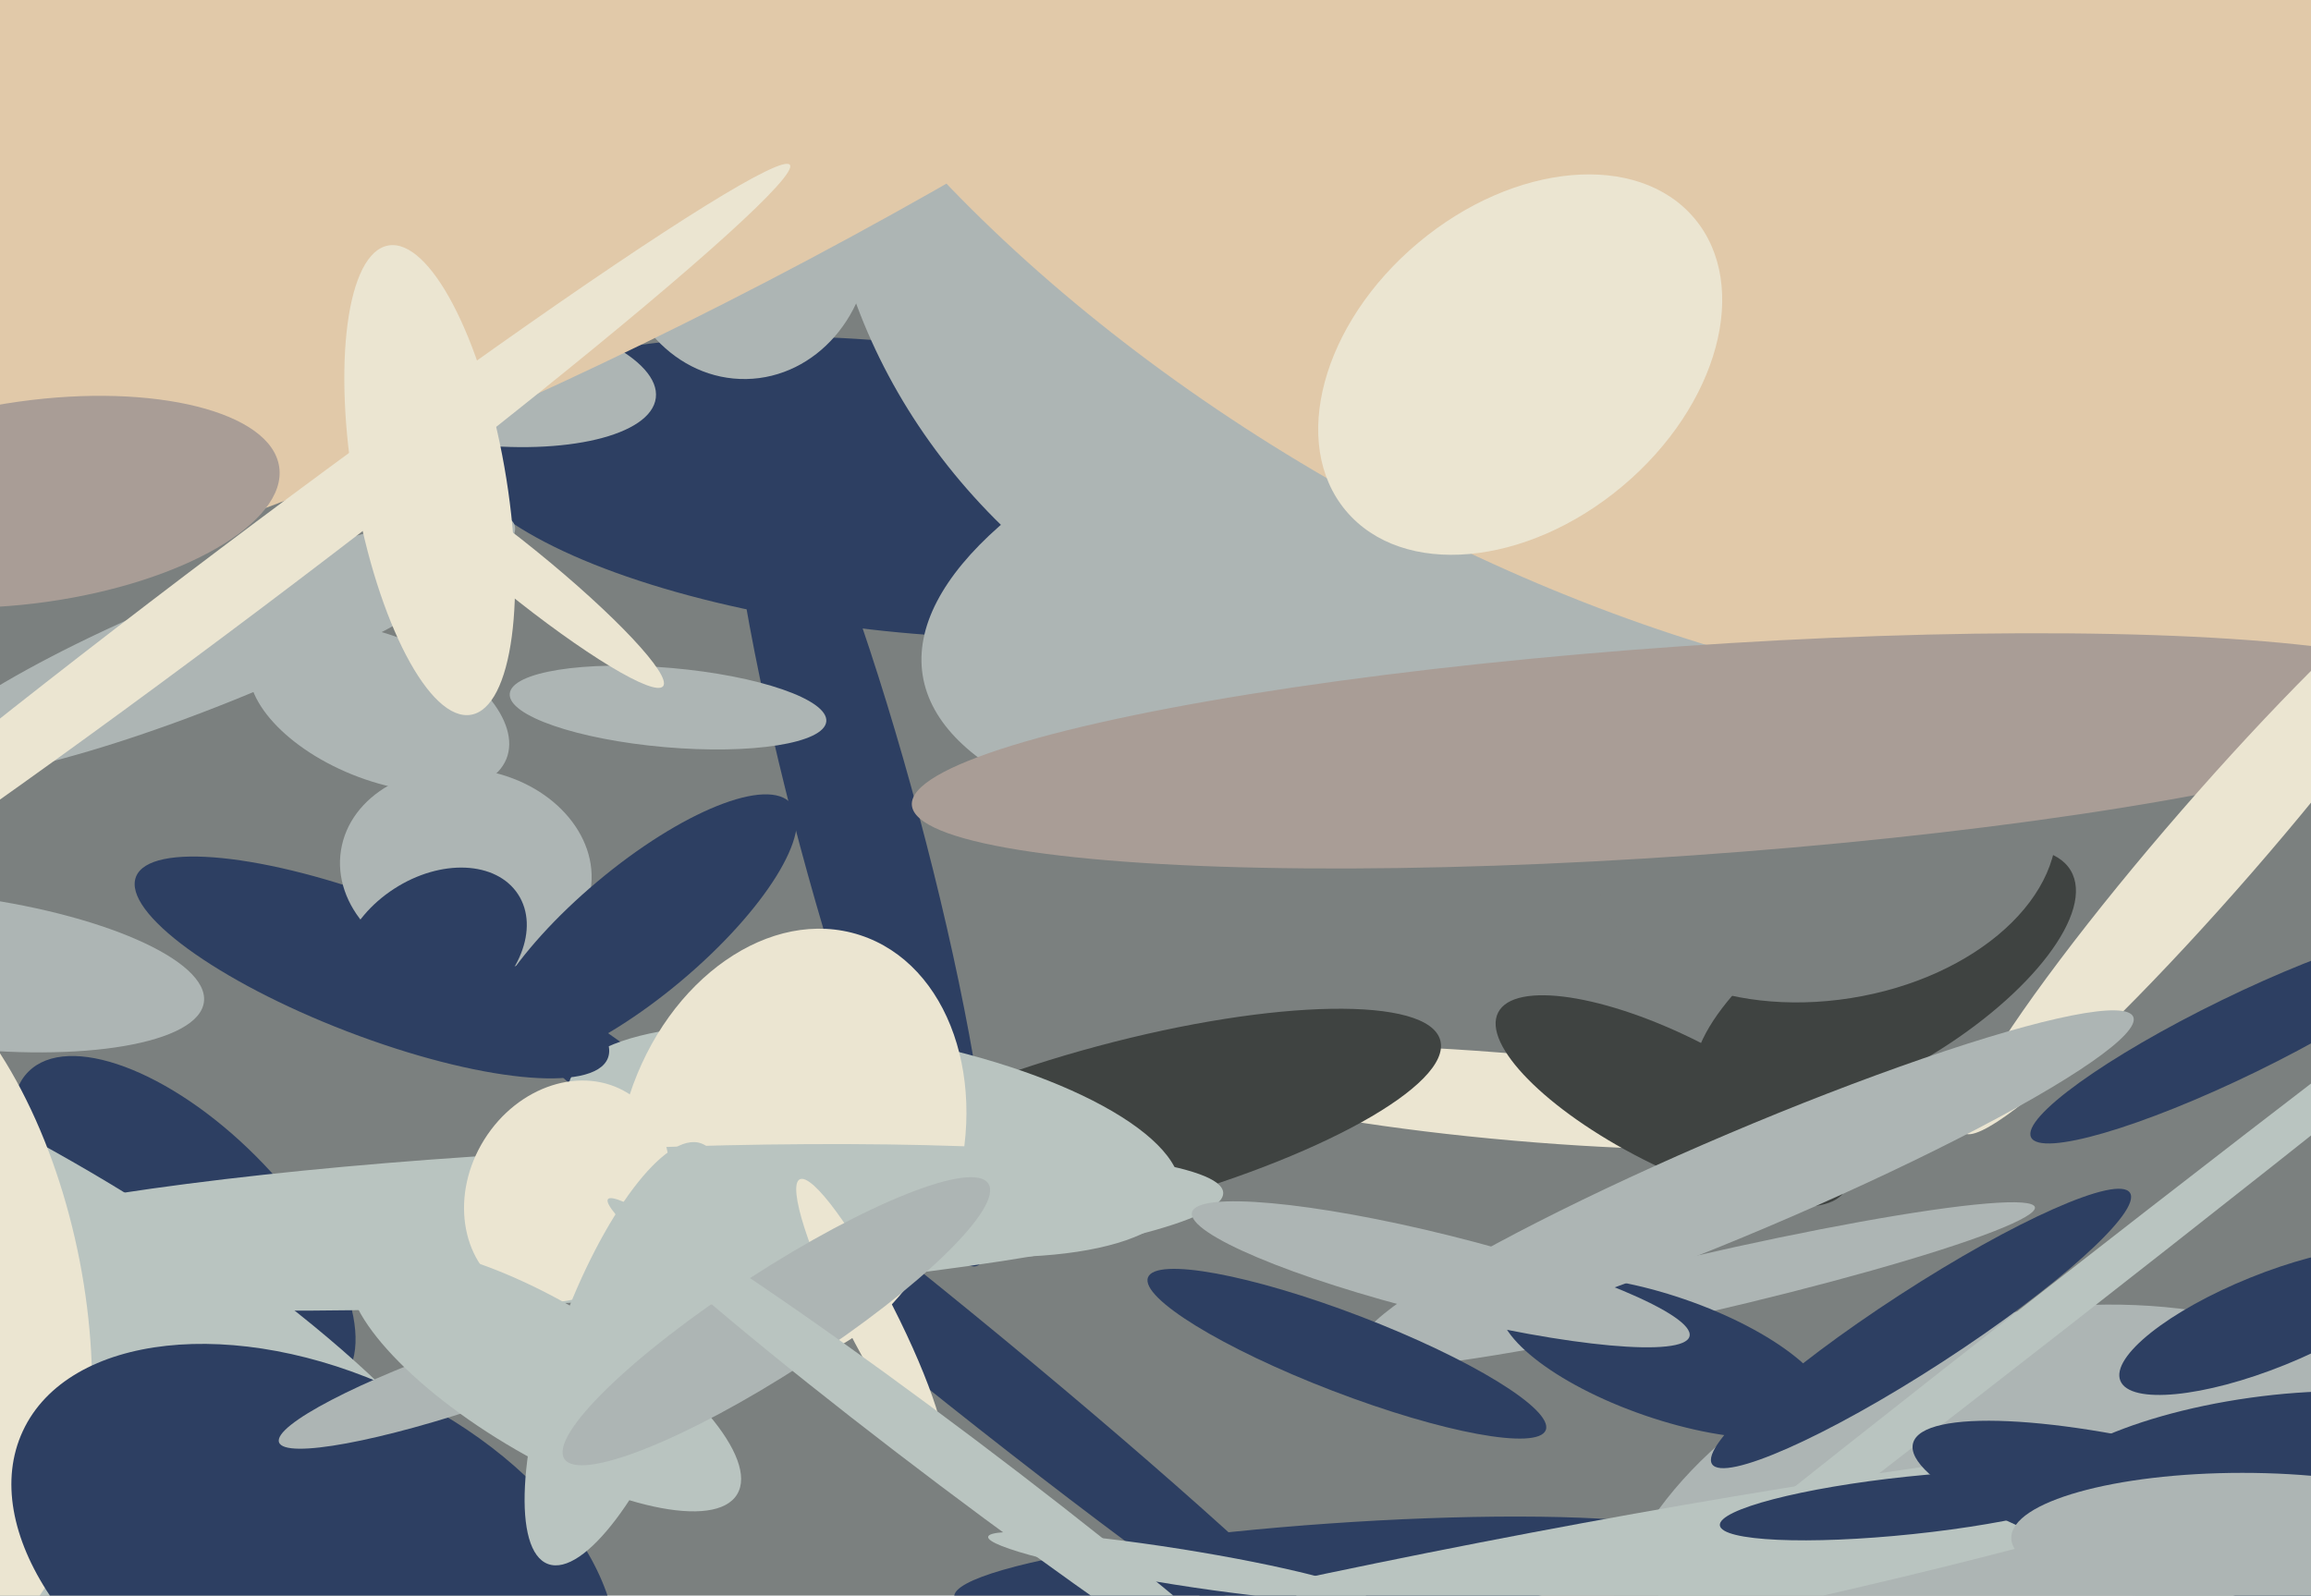 <svg xmlns="http://www.w3.org/2000/svg" width="640px" height="442px">
  <rect width="640" height="442" fill="rgb(123,128,127)"/>
  <ellipse cx="249" cy="135" rx="124" ry="40" transform="rotate(6,249,135)" fill="rgb(45,63,98)"/>
  <ellipse cx="131" cy="104" rx="51" ry="19" transform="rotate(7,131,104)" fill="rgb(173,181,180)"/>
  <ellipse cx="51" cy="340" rx="28" ry="61" transform="rotate(135,51,340)" fill="rgb(45,63,98)"/>
  <ellipse cx="238" cy="230" rx="125" ry="17" transform="rotate(75,238,230)" fill="rgb(45,63,98)"/>
  <ellipse cx="568" cy="452" rx="126" ry="89" transform="rotate(169,568,452)" fill="rgb(173,181,180)"/>
  <ellipse cx="420" cy="304" rx="12" ry="94" transform="rotate(95,420,304)" fill="rgb(235,229,209)"/>
  <ellipse cx="105" cy="196" rx="38" ry="20" transform="rotate(22,105,196)" fill="rgb(173,181,180)"/>
  <ellipse cx="470" cy="356" rx="8" ry="96" transform="rotate(77,470,356)" fill="rgb(173,181,180)"/>
  <ellipse cx="522" cy="272" rx="24" ry="60" transform="rotate(59,522,272)" fill="rgb(63,67,65)"/>
  <ellipse cx="310" cy="312" rx="23" ry="92" transform="rotate(75,310,312)" fill="rgb(63,67,65)"/>
  <ellipse cx="369" cy="435" rx="105" ry="13" transform="rotate(176,369,435)" fill="rgb(45,63,98)"/>
  <ellipse cx="-24" cy="366" rx="186" ry="60" transform="rotate(28,-24,366)" fill="rgb(185,196,192)"/>
  <ellipse cx="413" cy="444" rx="225" ry="17" transform="rotate(169,413,444)" fill="rgb(185,196,192)"/>
  <ellipse cx="570" cy="362" rx="276" ry="6" transform="rotate(142,570,362)" fill="rgb(185,196,192)"/>
  <ellipse cx="253" cy="366" rx="170" ry="12" transform="rotate(39,253,366)" fill="rgb(45,63,98)"/>
  <ellipse cx="463" cy="305" rx="18" ry="54" transform="rotate(117,463,305)" fill="rgb(63,67,65)"/>
  <ellipse cx="242" cy="316" rx="86" ry="29" transform="rotate(10,242,316)" fill="rgb(185,196,192)"/>
  <ellipse cx="626" cy="408" rx="64" ry="21" transform="rotate(172,626,408)" fill="rgb(45,63,98)"/>
  <ellipse cx="103" cy="268" rx="19" ry="70" transform="rotate(111,103,268)" fill="rgb(45,63,98)"/>
  <ellipse cx="461" cy="376" rx="17" ry="48" transform="rotate(109,461,376)" fill="rgb(45,63,98)"/>
  <ellipse cx="529" cy="417" rx="8" ry="53" transform="rotate(84,529,417)" fill="rgb(45,63,98)"/>
  <ellipse cx="458" cy="155" rx="205" ry="75" transform="rotate(171,458,155)" fill="rgb(173,181,180)"/>
  <ellipse cx="403" cy="38" rx="176" ry="160" transform="rotate(12,403,38)" fill="rgb(173,181,180)"/>
  <ellipse cx="206" cy="66" rx="35" ry="39" transform="rotate(179,206,66)" fill="rgb(173,181,180)"/>
  <ellipse cx="609" cy="421" rx="82" ry="18" transform="rotate(15,609,421)" fill="rgb(45,63,98)"/>
  <ellipse cx="448" cy="8" rx="148" ry="280" transform="rotate(119,448,8)" fill="rgb(225,201,169)"/>
  <ellipse cx="219" cy="318" rx="47" ry="62" transform="rotate(18,219,318)" fill="rgb(235,229,209)"/>
  <ellipse cx="155" cy="340" rx="184" ry="21" transform="rotate(177,155,340)" fill="rgb(185,196,192)"/>
  <ellipse cx="-28" cy="359" rx="99" ry="51" transform="rotate(79,-28,359)" fill="rgb(235,229,209)"/>
  <ellipse cx="620" cy="287" rx="11" ry="64" transform="rotate(64,620,287)" fill="rgb(45,63,98)"/>
  <ellipse cx="185" cy="196" rx="11" ry="44" transform="rotate(95,185,196)" fill="rgb(173,181,180)"/>
  <ellipse cx="628" cy="366" rx="44" ry="13" transform="rotate(158,628,366)" fill="rgb(45,63,98)"/>
  <ellipse cx="421" cy="101" rx="63" ry="44" transform="rotate(140,421,101)" fill="rgb(235,229,209)"/>
  <ellipse cx="506" cy="235" rx="64" ry="42" transform="rotate(171,506,235)" fill="rgb(123,128,127)"/>
  <ellipse cx="467" cy="208" rx="215" ry="29" transform="rotate(176,467,208)" fill="rgb(169,157,150)"/>
  <ellipse cx="614" cy="233" rx="107" ry="13" transform="rotate(131,614,233)" fill="rgb(235,229,209)"/>
  <ellipse cx="87" cy="434" rx="54" ry="89" transform="rotate(115,87,434)" fill="rgb(45,63,98)"/>
  <ellipse cx="175" cy="-21" rx="105" ry="392" transform="rotate(62,175,-21)" fill="rgb(225,201,169)"/>
  <ellipse cx="59" cy="179" rx="90" ry="16" transform="rotate(158,59,179)" fill="rgb(173,181,180)"/>
  <ellipse cx="399" cy="353" rx="71" ry="11" transform="rotate(14,399,353)" fill="rgb(173,181,180)"/>
  <ellipse cx="157" cy="330" rx="27" ry="32" transform="rotate(32,157,330)" fill="rgb(235,229,209)"/>
  <ellipse cx="129" cy="241" rx="28" ry="35" transform="rotate(99,129,241)" fill="rgb(173,181,180)"/>
  <ellipse cx="241" cy="365" rx="7" ry="43" transform="rotate(153,241,365)" fill="rgb(235,229,209)"/>
  <ellipse cx="326" cy="434" rx="53" ry="5" transform="rotate(9,326,434)" fill="rgb(185,196,192)"/>
  <ellipse cx="9" cy="139" rx="28" ry="69" transform="rotate(82,9,139)" fill="rgb(169,157,150)"/>
  <ellipse cx="119" cy="133" rx="66" ry="21" transform="rotate(80,119,133)" fill="rgb(235,229,209)"/>
  <ellipse cx="134" cy="380" rx="60" ry="9" transform="rotate(161,134,380)" fill="rgb(173,181,180)"/>
  <ellipse cx="151" cy="382" rx="62" ry="21" transform="rotate(31,151,382)" fill="rgb(185,196,192)"/>
  <ellipse cx="532" cy="368" rx="69" ry="11" transform="rotate(147,532,368)" fill="rgb(45,63,98)"/>
  <ellipse cx="67" cy="160" rx="190" ry="10" transform="rotate(143,67,160)" fill="rgb(235,229,209)"/>
  <ellipse cx="177" cy="258" rx="55" ry="18" transform="rotate(140,177,258)" fill="rgb(45,63,98)"/>
  <ellipse cx="484" cy="327" rx="116" ry="14" transform="rotate(157,484,327)" fill="rgb(173,181,180)"/>
  <ellipse cx="144" cy="158" rx="51" ry="7" transform="rotate(39,144,158)" fill="rgb(235,229,209)"/>
  <ellipse cx="173" cy="375" rx="19" ry="62" transform="rotate(20,173,375)" fill="rgb(185,196,192)"/>
  <ellipse cx="215" cy="366" rx="14" ry="70" transform="rotate(57,215,366)" fill="rgb(173,181,180)"/>
  <ellipse cx="621" cy="426" rx="64" ry="18" transform="rotate(0,621,426)" fill="rgb(173,181,180)"/>
  <ellipse cx="265" cy="405" rx="121" ry="8" transform="rotate(37,265,405)" fill="rgb(185,196,192)"/>
  <ellipse cx="373" cy="375" rx="11" ry="59" transform="rotate(111,373,375)" fill="rgb(45,63,98)"/>
  <ellipse cx="-13" cy="269" rx="70" ry="21" transform="rotate(7,-13,269)" fill="rgb(173,181,180)"/>
  <ellipse cx="120" cy="263" rx="20" ry="28" transform="rotate(57,120,263)" fill="rgb(45,63,98)"/>
</svg>